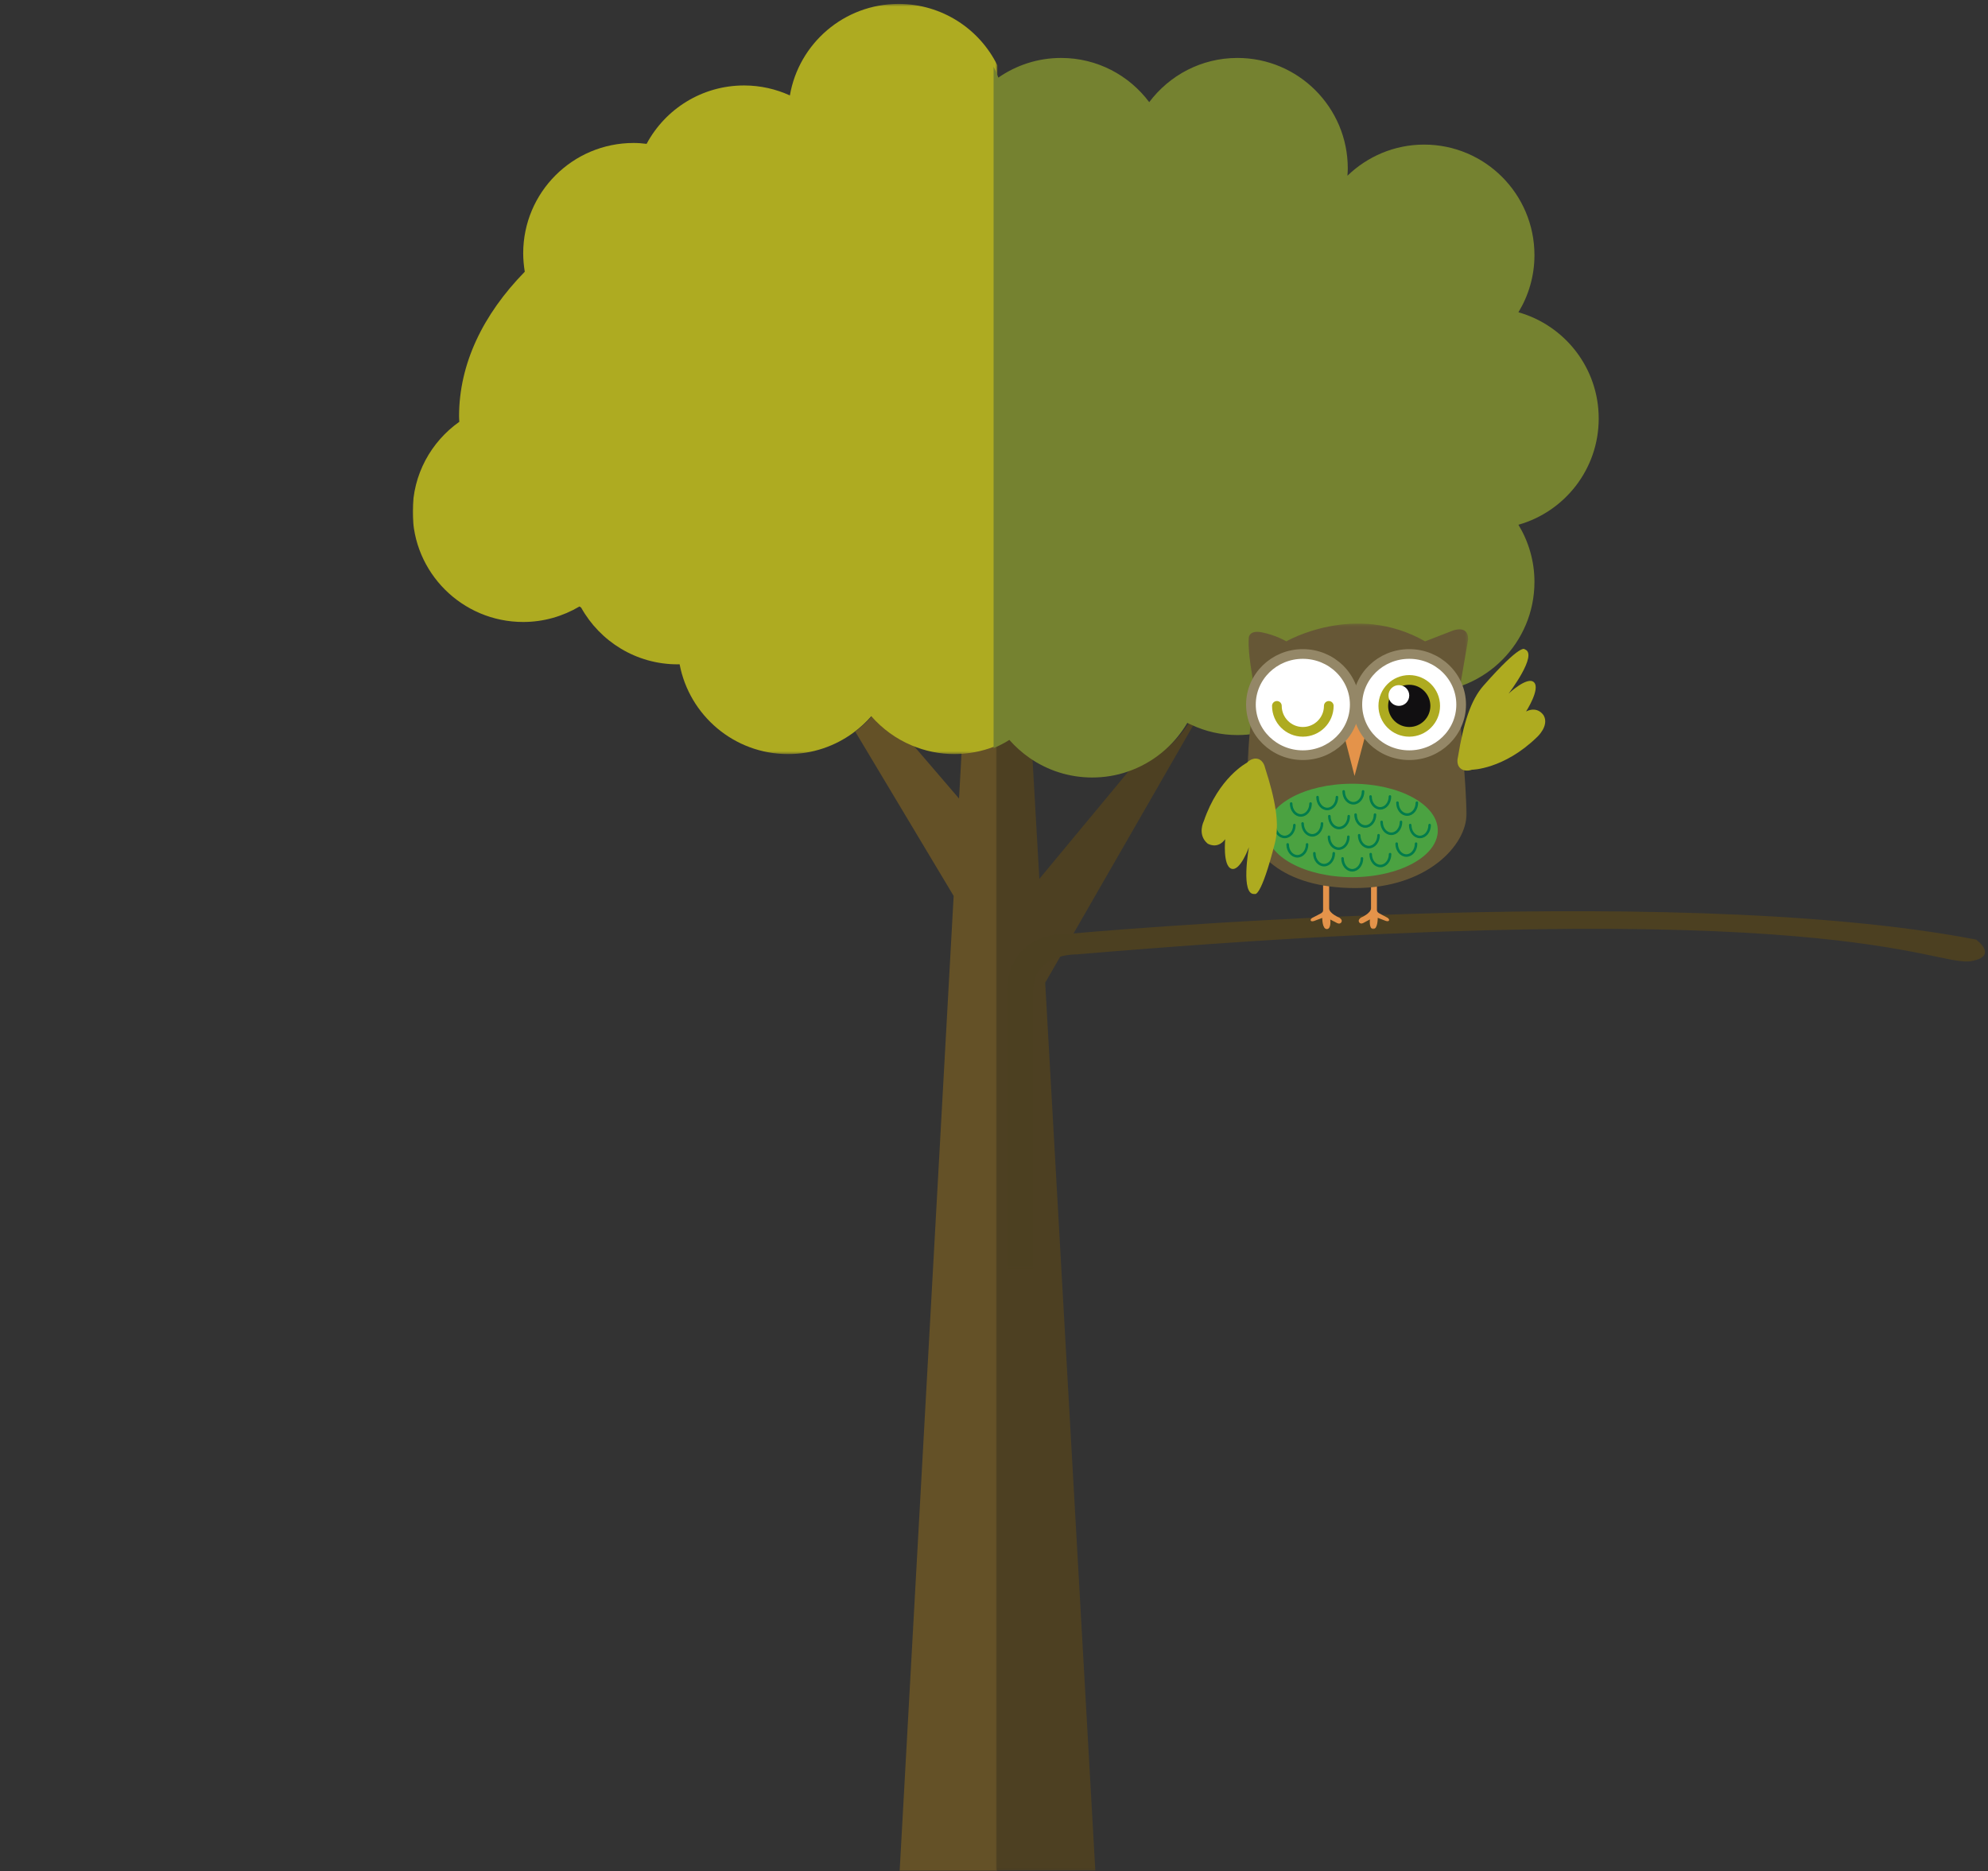 <?xml version="1.0" encoding="UTF-8" standalone="no"?>
<svg width="766px" height="721px" viewBox="0 0 766 721" version="1.1" xmlns="http://www.w3.org/2000/svg" xmlns:xlink="http://www.w3.org/1999/xlink">
    <rect x="0" y="0" width="766" height="721" fill="#333333" stroke="none"/>
    <!-- Generator: Sketch 41 (35326) - http://www.bohemiancoding.com/sketch -->
    <title>Artboard 2</title>
    <desc>Created with Sketch.</desc>
    <defs>
        <polygon id="path-1" points="0 0.507 0 289.572 225.297 289.572 225.297 0.507 0 0.507"></polygon>
        <polygon id="path-3" points="0.955 443.898 77.757 443.898 77.757 0.351 0.955 0.351"></polygon>
        <polygon id="path-5" points="215.447 181.83 430.893 181.83 430.893 0.409 5.72881145e-05 0.409 5.72881145e-05 181.83 215.447 181.83"></polygon>
        <polygon id="path-7" points="85.696 0.293 0.309 0.293 0.309 118 85.696 118 85.696 0.293"></polygon>
    </defs>
    <g id="Page-1" stroke="none" stroke-width="1" fill="none" fill-rule="evenodd">
        <g id="Artboard-2">
            <g id="Boom-met-uil-Copy" transform="translate(159, 1)">
                <g id="Page-1">
                    <path d="M225.169,363.668 L225.169,388.727 L225.169,719.835 L187.654,719.835 L208.456,344.235 L170.542,280.92 C173.021,279.054 175.292,276.949 177.299,274.604 C181.483,279.465 186.736,283.371 192.662,285.887 L210.53,306.712 L210.53,306.698 L211.502,289.123 C216.325,288.817 220.918,287.695 225.169,285.822 L225.169,323.774 L225.169,357.42 L225.169,363.668 Z" id="Combined-Shape" fill="#645127"></path>
                    <g id="Group-7">
                        <mask id="mask-2" fill="white">
                            <use xlink:href="#path-1"></use>
                        </mask>
                        <g id="Clip-6"></g>
                        <path d="M187.23,0.507 C166.219,0.507 148.781,15.778 145.352,35.77 C139.981,33.323 133.995,31.931 127.71,31.931 C111.458,31.931 97.318,41.026 90.145,54.434 C88.514,54.227 86.851,54.092 85.152,54.092 C61.626,54.092 42.594,73.129 42.594,96.613 C42.594,99.022 42.832,101.398 43.202,103.706 C27.056,120.232 17.882,139.236 17.882,159.428 C17.882,160.141 17.95,160.819 17.98,161.532 C7.106,169.239 -0.001,181.86 -0.001,196.18 C-0.001,219.63 19.068,238.668 42.594,238.668 C50.511,238.668 57.921,236.462 64.281,232.695 C64.485,232.831 64.689,233.001 64.927,233.136 C72.201,246.171 86.104,254.991 102.11,254.991 C102.386,254.991 102.62,254.957 102.862,254.957 C106.597,274.64 123.865,289.572 144.668,289.572 C154.121,289.572 162.82,286.487 169.86,281.291 L169.87,281.281 C172.382,279.418 174.69,277.317 176.723,274.979 C180.968,279.832 186.302,283.728 192.311,286.239 C192.318,286.239 192.322,286.243 192.328,286.246 C197.39,288.384 202.968,289.572 208.781,289.572 C209.664,289.572 210.545,289.538 211.428,289.47 C216.327,289.168 220.984,288.045 225.297,286.178 L225.297,43.028 L225.297,24.164 C218.4,10.145 203.954,0.507 187.23,0.507" id="Fill-5" fill="#AEAB21" mask="url(#mask-2)"></path>
                    </g>
                    <g id="Group-10" transform="translate(223.837, 275.937)">
                        <mask id="mask-4" fill="white">
                            <use xlink:href="#path-3"></use>
                        </mask>
                        <g id="Clip-9"></g>
                        <path d="M77.757,1.129 C77.176,0.895 76.629,0.623 76.082,0.351 C70.921,9.046 62.749,15.809 52.978,19.105 L17.634,61.716 L14.9,13.838 C12.032,11.833 9.401,9.526 7.073,6.906 C5.128,8.132 3.074,9.182 0.955,10.066 L0.955,48.002 L0.955,81.799 L0.955,87.807 L0.955,112.925 L0.955,443.899 L39.204,443.899 L19.89,101.745 L77.757,1.129 Z" id="Fill-8" fill="#4D4022" mask="url(#mask-4)"></path>
                    </g>
                    <path d="M457,160.268 C457,140.787 443.926,124.393 426.067,119.326 C429.969,112.899 432.244,105.384 432.244,97.325 C432.244,73.794 413.227,54.718 389.727,54.718 C378.252,54.718 367.823,59.312 360.183,66.721 C360.25,65.803 360.318,64.851 360.318,63.899 C360.318,40.402 341.267,21.328 317.802,21.328 C303.878,21.328 291.585,28.024 283.809,38.361 C276.066,28.024 263.776,21.328 249.849,21.328 C240.854,21.328 232.53,24.147 225.671,28.908 C225.127,27.48 224.55,26.086 223.837,24.729 L223.837,43.632 L223.837,287.275 C225.942,286.391 227.983,285.337 229.915,284.112 C232.228,286.731 234.839,289.043 237.692,291.049 C244.552,295.81 252.875,298.598 261.837,298.598 C266.625,298.598 271.244,297.816 275.526,296.32 C285.235,293.022 293.354,286.255 298.479,277.549 C299.022,277.822 299.569,278.094 300.146,278.332 C305.512,280.848 311.485,282.242 317.802,282.242 C336.988,282.242 353.187,269.524 358.485,252.046 C366.261,260.479 377.366,265.784 389.727,265.784 C413.227,265.784 432.244,246.707 432.244,223.21 C432.244,215.154 429.969,207.636 426.067,201.209 C443.926,196.143 457,179.752 457,160.268" id="Fill-11" fill="#758230"></path>
                </g>
                <g id="beeldmerk_takje" transform="translate(189, 306)">
                    <g id="Group-5">
                        <mask id="mask-6" fill="white">
                            <use xlink:href="#path-5"></use>
                        </mask>
                        <g id="Clip-2"></g>
                        <path d="M40.004,200.771 L40.004,74.711 C40.004,74.711 39.094,52.821 63.975,52.821 C63.975,52.821 292.852,31.831 413.407,55.055 C413.407,55.055 422.23,61.397 411.602,63.335 C397.464,65.912 359.076,36.046 66.804,60.762 C66.804,60.762 50.066,60.308 50.066,74.711 L50.066,201.453" id="Fill-1" fill="#4C4021" mask="url(#mask-6)"></path>
                    </g>
                </g>
                <g id="uiltje_zwaaien" transform="translate(304, 239)">
                    <path d="M49.14,101 L49.14,110.046 C49.14,112.002 53.068,113.603 53.068,113.603 C53.068,113.603 54.502,114.444 53.812,115.435 C53.209,116.302 52.113,115.639 52.113,115.639 L49.566,114.317 C49.566,114.317 50.043,118 48.237,118 C46.433,118 46.486,113.706 46.486,113.706 L43.353,114.875 C43.353,114.875 42,115.334 42,114.518 C42,113.908 42.983,113.503 42.983,113.503 L45.742,112.079 C46.91,111.519 46.805,110.758 46.805,110.758 L46.805,101.1" id="Fill-1" fill="#E4934A"></path>
                    <g id="Group-5" transform="translate(17, 0)">
                        <mask id="mask-8" fill="white">
                            <use xlink:href="#path-7"></use>
                        </mask>
                        <g id="Clip-3"></g>
                        <path d="M48.271,100.831 L48.271,109.967 C48.271,111.942 44.436,113.559 44.436,113.559 C44.436,113.559 43.037,114.409 43.711,115.409 C44.3,116.285 45.37,115.615 45.37,115.615 L47.856,114.28 C47.856,114.28 47.389,118 49.153,118 C50.912,118 50.861,113.663 50.861,113.663 L53.918,114.844 C53.918,114.844 55.24,115.307 55.24,114.484 C55.24,113.867 54.28,113.458 54.28,113.458 L51.587,112.02 C50.446,111.455 50.551,110.686 50.551,110.686 L50.551,100.932" id="Fill-2" fill="#E4934A" mask="url(#mask-8)"></path>
                        <path d="M15.645,7.136 C15.645,7.136 42.173,-8.262 69.116,7.136 L79.686,3.03 C79.686,3.03 85.696,0.568 85.696,6.317 L82.794,23.153 C82.794,23.153 81.55,26.642 82.172,31.981 C82.172,31.981 85.074,64.009 85.074,73.659 C85.074,85.773 69.738,102.199 42.173,102.199 C14.609,102.199 0.309,88.853 0.309,73.044 C0.309,57.234 1.137,44.504 1.967,38.756 C2.796,33.007 4.041,29.517 2.383,19.662 C0.724,9.806 1.137,6.317 1.137,6.317 C1.137,6.317 0.724,2.621 6.112,3.648 C11.5,4.674 15.645,7.136 15.645,7.136" id="Fill-4" fill="#665736" mask="url(#mask-8)"></path>
                    </g>
                    <polyline id="Fill-6" fill="#E4934A" points="53 36 65 36 58.926 59 53 36"></polyline>
                    <path d="M59,31.5 C59,42.268 50.046,51 38.999,51 C27.956,51 19,42.268 19,31.5 C19,20.731 27.956,12 38.999,12 C50.046,12 59,20.731 59,31.5" id="Fill-7" fill="#FFFFFF"></path>
                    <path d="M59,31.5 C59,42.268 50.046,51 38.999,51 C27.956,51 19,42.268 19,31.5 C19,20.731 27.956,12 38.999,12 C50.046,12 59,20.731 59,31.5 Z" id="Stroke-8" stroke="#948767" stroke-width="3.73"></path>
                    <path d="M49,32 C49,37.523 44.522,42 38.999,42 C33.478,42 29,37.523 29,32" id="Stroke-10" stroke="#AEAB20" stroke-width="3.73" stroke-linecap="round" stroke-linejoin="round"></path>
                    <path d="M100,31.5 C100,42.268 91.045,51 79.999,51 C68.953,51 60,42.268 60,31.5 C60,20.731 68.953,12 79.999,12 C91.045,12 100,20.731 100,31.5" id="Fill-11" fill="#FFFFFF"></path>
                    <path d="M100,31.5 C100,42.268 91.045,51 79.999,51 C68.953,51 60,42.268 60,31.5 C60,20.731 68.953,12 79.999,12 C91.045,12 100,20.731 100,31.5 Z" id="Stroke-12" stroke="#948767" stroke-width="3.73"></path>
                    <path d="M90,32 C90,37.522 85.522,42 79.999,42 C74.478,42 70,37.522 70,32 C70,26.478 74.478,22 79.999,22 C85.522,22 90,26.478 90,32" id="Fill-14" fill="#110F11"></path>
                    <path d="M90,32 C90,37.522 85.522,42 79.999,42 C74.478,42 70,37.522 70,32 C70,26.478 74.478,22 79.999,22 C85.522,22 90,26.478 90,32 Z" id="Stroke-15" stroke="#AEAB20" stroke-width="3.73"></path>
                    <path d="M80,28 C80,30.209 78.21,32 75.998,32 C73.789,32 72,30.209 72,28 C72,25.789 73.789,24 75.998,24 C78.21,24 80,25.789 80,28" id="Fill-16" fill="#FFFFFF"></path>
                    <path d="M91,80 C91,89.942 76.225,98 58,98 C39.774,98 25,89.942 25,80 C25,70.059 39.774,62 58,62 C76.225,62 91,70.059 91,80" id="Fill-17" fill="#4BA241"></path>
                    <g id="Group-22" transform="translate(0, 10)">
                        <path d="M41.977,59.628 C41.977,62.157 40.302,64.207 38.237,64.207 C36.173,64.207 34.498,62.157 34.498,59.628 M52.14,57.143 C52.14,59.672 50.465,61.721 48.401,61.721 C46.336,61.721 44.661,59.672 44.661,57.143 M62.207,54.948 C62.207,57.478 60.534,59.526 58.469,59.526 C56.404,59.526 54.73,57.478 54.73,54.948 M72.561,56.904 C72.561,59.434 70.887,61.482 68.824,61.482 C66.758,61.482 65.084,59.434 65.084,56.904 M82.936,59.303 C82.936,61.833 81.261,63.883 79.197,63.883 C77.132,63.883 75.458,61.833 75.458,59.303 M35.738,67.93 C35.738,70.461 34.064,72.509 32.001,72.509 C29.935,72.509 28.261,70.461 28.261,67.93 M46.381,67.303 C46.381,69.833 44.706,71.882 42.642,71.882 C40.578,71.882 38.903,69.833 38.903,67.303 M56.687,64.491 C56.687,67.021 55.013,69.069 52.95,69.069 C50.884,69.069 49.21,67.021 49.21,64.491 M66.803,63.893 C66.803,66.422 65.128,68.471 63.065,68.471 C61,68.471 59.324,66.422 59.324,63.893 M76.823,66.707 C76.823,69.237 75.148,71.286 73.084,71.286 C71.018,71.286 69.344,69.237 69.344,66.707 M87.852,67.93 C87.852,70.461 86.176,72.509 84.113,72.509 C82.048,72.509 80.373,70.461 80.373,67.93 M40.632,75.372 C40.632,77.902 38.958,79.954 36.894,79.954 C34.828,79.954 33.155,77.902 33.155,75.372 M50.915,78.786 C50.915,81.316 49.24,83.367 47.176,83.367 C45.111,83.367 43.436,81.316 43.436,78.786 M61.777,80.761 C61.777,83.291 60.1,85.342 58.038,85.342 C55.973,85.342 54.298,83.291 54.298,80.761 M72.617,79.121 C72.617,81.651 70.944,83.703 68.881,83.703 C66.814,83.703 65.141,81.651 65.141,79.121 M68.18,71.838 C68.18,74.367 66.506,76.42 64.442,76.42 C62.376,76.42 60.702,74.367 60.702,71.838 M56.542,72.435 C56.542,74.964 54.868,77.015 52.805,77.015 C50.74,77.015 49.065,74.964 49.065,72.435 M82.627,75.088 C82.627,77.617 80.953,79.668 78.889,79.668 C76.823,79.668 75.149,77.617 75.149,75.088" id="Stroke-18" stroke="#007C4C" stroke-width="0.974" stroke-linecap="round" stroke-linejoin="round"></path>
                        <path d="M98.76,41.748 C98.76,41.748 97.937,44.467 99.677,46.03 C101.492,47.659 104.136,46.606 104.136,46.606 C104.136,46.606 116.366,46.51 129.201,34.065 C129.201,34.065 133.994,29.784 131.843,25.759 C131.843,25.759 129.657,21.878 125.015,24.149 C125.015,24.149 130.586,15.494 128.087,12.938 C125.587,10.386 118.285,17.271 118.285,17.271 C118.285,17.271 129.913,2.017 124.48,0.2 C124.48,0.2 123.303,-2.494 108.577,14.237 C103.636,19.847 100.877,28.779 98.76,41.748" id="Fill-20" fill="#AEAB20"></path>
                        <path d="M24.434,45.82 C24.434,45.82 23.926,43.026 21.66,42.421 C19.3,41.792 17.425,43.925 17.425,43.925 C17.425,43.925 6.578,49.545 0.831,66.437 C0.831,66.437 -1.787,71.558 2.272,75.031 C2.272,75.031 5.993,77.499 9.088,73.374 C9.088,73.374 8.079,83.606 11.473,84.75 C14.864,85.892 18.225,76.456 18.225,76.456 C18.225,76.456 14.836,95.304 20.506,94.465 C20.506,94.465 22.783,96.331 28.258,74.766 C30.093,67.533 28.471,58.33 24.434,45.82" id="Fill-21" fill="#AEAB20"></path>
                    </g>
                </g>
            </g>
        </g>
    </g>
</svg>